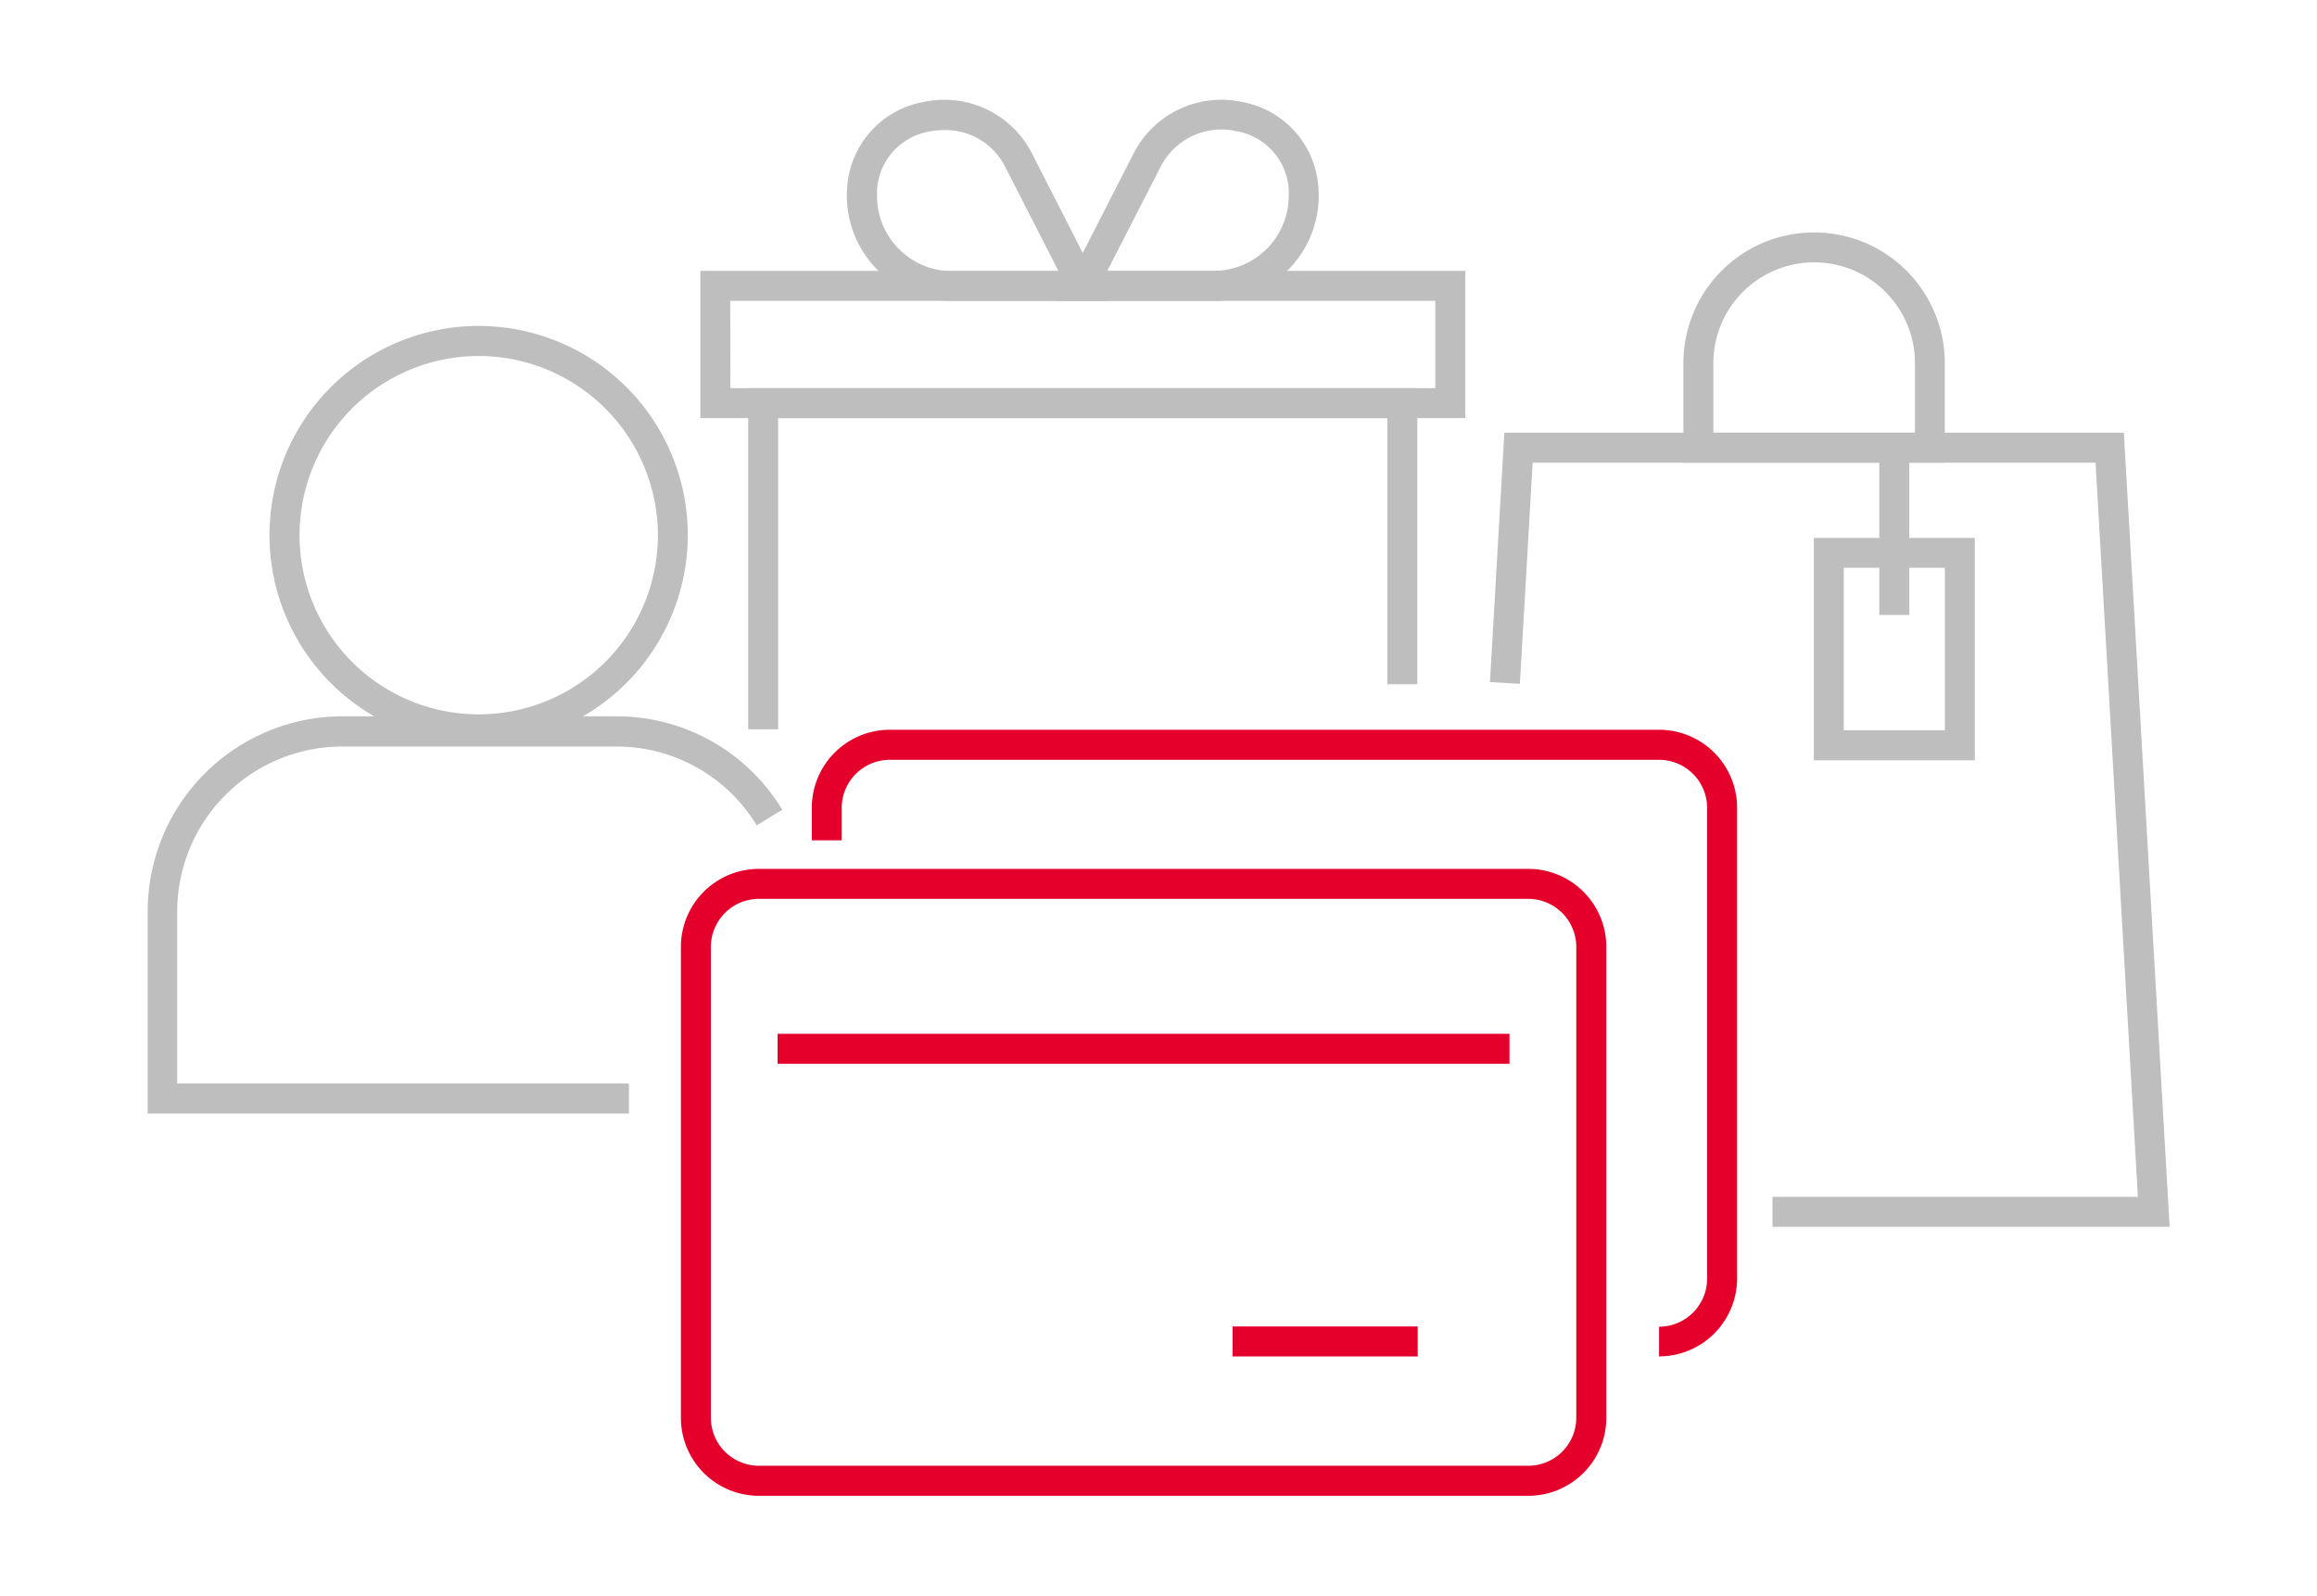 <svg id="Capa_1" data-name="Capa 1" xmlns="http://www.w3.org/2000/svg" viewBox="0 0 356.28 245.35"><defs><style>.cls-1{fill:#bebebe;}.cls-2{fill:#e4002b;}</style></defs><title>icon</title><path class="cls-1" d="M73.61,114.44a32.16,32.16,0,1,1,32.15-32.16A32.19,32.19,0,0,1,73.61,114.44Zm0-59.7a27.55,27.55,0,1,0,27.55,27.54A27.58,27.58,0,0,0,73.61,54.74Z"/><path class="cls-1" d="M96.71,171.22h-74V140.14a30,30,0,0,1,30-30h42a29.75,29.75,0,0,1,25.58,14.37l-3.93,2.4A25.18,25.18,0,0,0,94.6,114.79h-42a25.38,25.38,0,0,0-25.35,25.35v26.47H96.71Z"/><path class="cls-2" d="M255.11,208.56V204a7.4,7.4,0,0,0,7.39-7.39v-72.4a7.4,7.4,0,0,0-7.39-7.38H136.82a7.4,7.4,0,0,0-7.39,7.38v5h-4.6v-5a12,12,0,0,1,12-12H255.11a12,12,0,0,1,12,12v72.4A12,12,0,0,1,255.11,208.56Z"/><path class="cls-2" d="M235,230H116.7a12,12,0,0,1-12-12V145.6a12,12,0,0,1,12-12H235a12,12,0,0,1,12,12V218A12,12,0,0,1,235,230ZM116.7,138.21a7.4,7.4,0,0,0-7.39,7.39V218a7.39,7.39,0,0,0,7.39,7.38H235a7.39,7.39,0,0,0,7.38-7.38V145.6a7.4,7.4,0,0,0-7.38-7.39Z"/><rect class="cls-2" x="119.57" y="158.96" width="112.54" height="4.61"/><rect class="cls-2" x="189.53" y="203.96" width="28.47" height="4.61"/><polygon class="cls-1" points="333.62 188.64 272.55 188.64 272.55 184.03 328.74 184.03 322.23 71.14 235.67 71.14 233.71 105.15 229.11 104.88 231.32 66.53 326.58 66.53 333.62 188.64"/><path class="cls-1" d="M299.05,71.14h-40.2V55.84a20.1,20.1,0,0,1,40.2,0Zm-35.59-4.61h31V55.84a15.5,15.5,0,0,0-31,0Z"/><rect class="cls-1" x="288.98" y="68.83" width="4.61" height="25.73"/><path class="cls-1" d="M303.67,116.91H278.91V82.71h24.76Zm-20.16-4.61h15.55v-25H283.51Z"/><polygon class="cls-1" points="119.65 112.14 115.05 112.14 115.05 59.69 217.94 59.69 217.94 105.21 213.34 105.21 213.34 64.29 119.65 64.29 119.65 112.14"/><path class="cls-1" d="M225.31,64.29H107.69V41.65H225.31Zm-113-4.61H220.7V46.26H112.29Z"/><path class="cls-1" d="M186.62,46.26H162.73L174.31,23.6a15.13,15.13,0,0,1,16.63-7.93A14.32,14.32,0,0,1,202.73,28.8c0,.43.05.86.05,1.3A16.18,16.18,0,0,1,186.62,46.26Zm-16.36-4.61h16.36A11.56,11.56,0,0,0,198.17,30.1c0-.31,0-.63,0-.94a9.71,9.71,0,0,0-8.1-9,10.48,10.48,0,0,0-11.62,5.52Z"/><path class="cls-1" d="M170.26,46.26H146.37A16.17,16.17,0,0,1,130.22,30.1c0-.44,0-.87.05-1.3a14.3,14.3,0,0,1,11.79-13.13,15.14,15.14,0,0,1,16.63,7.93ZM145.16,20a11.9,11.9,0,0,0-2.2.21,9.72,9.72,0,0,0-8.1,9c0,.31,0,.63,0,.94a11.56,11.56,0,0,0,11.55,11.55h16.36L154.59,25.7A10.27,10.27,0,0,0,145.16,20Z"/></svg>